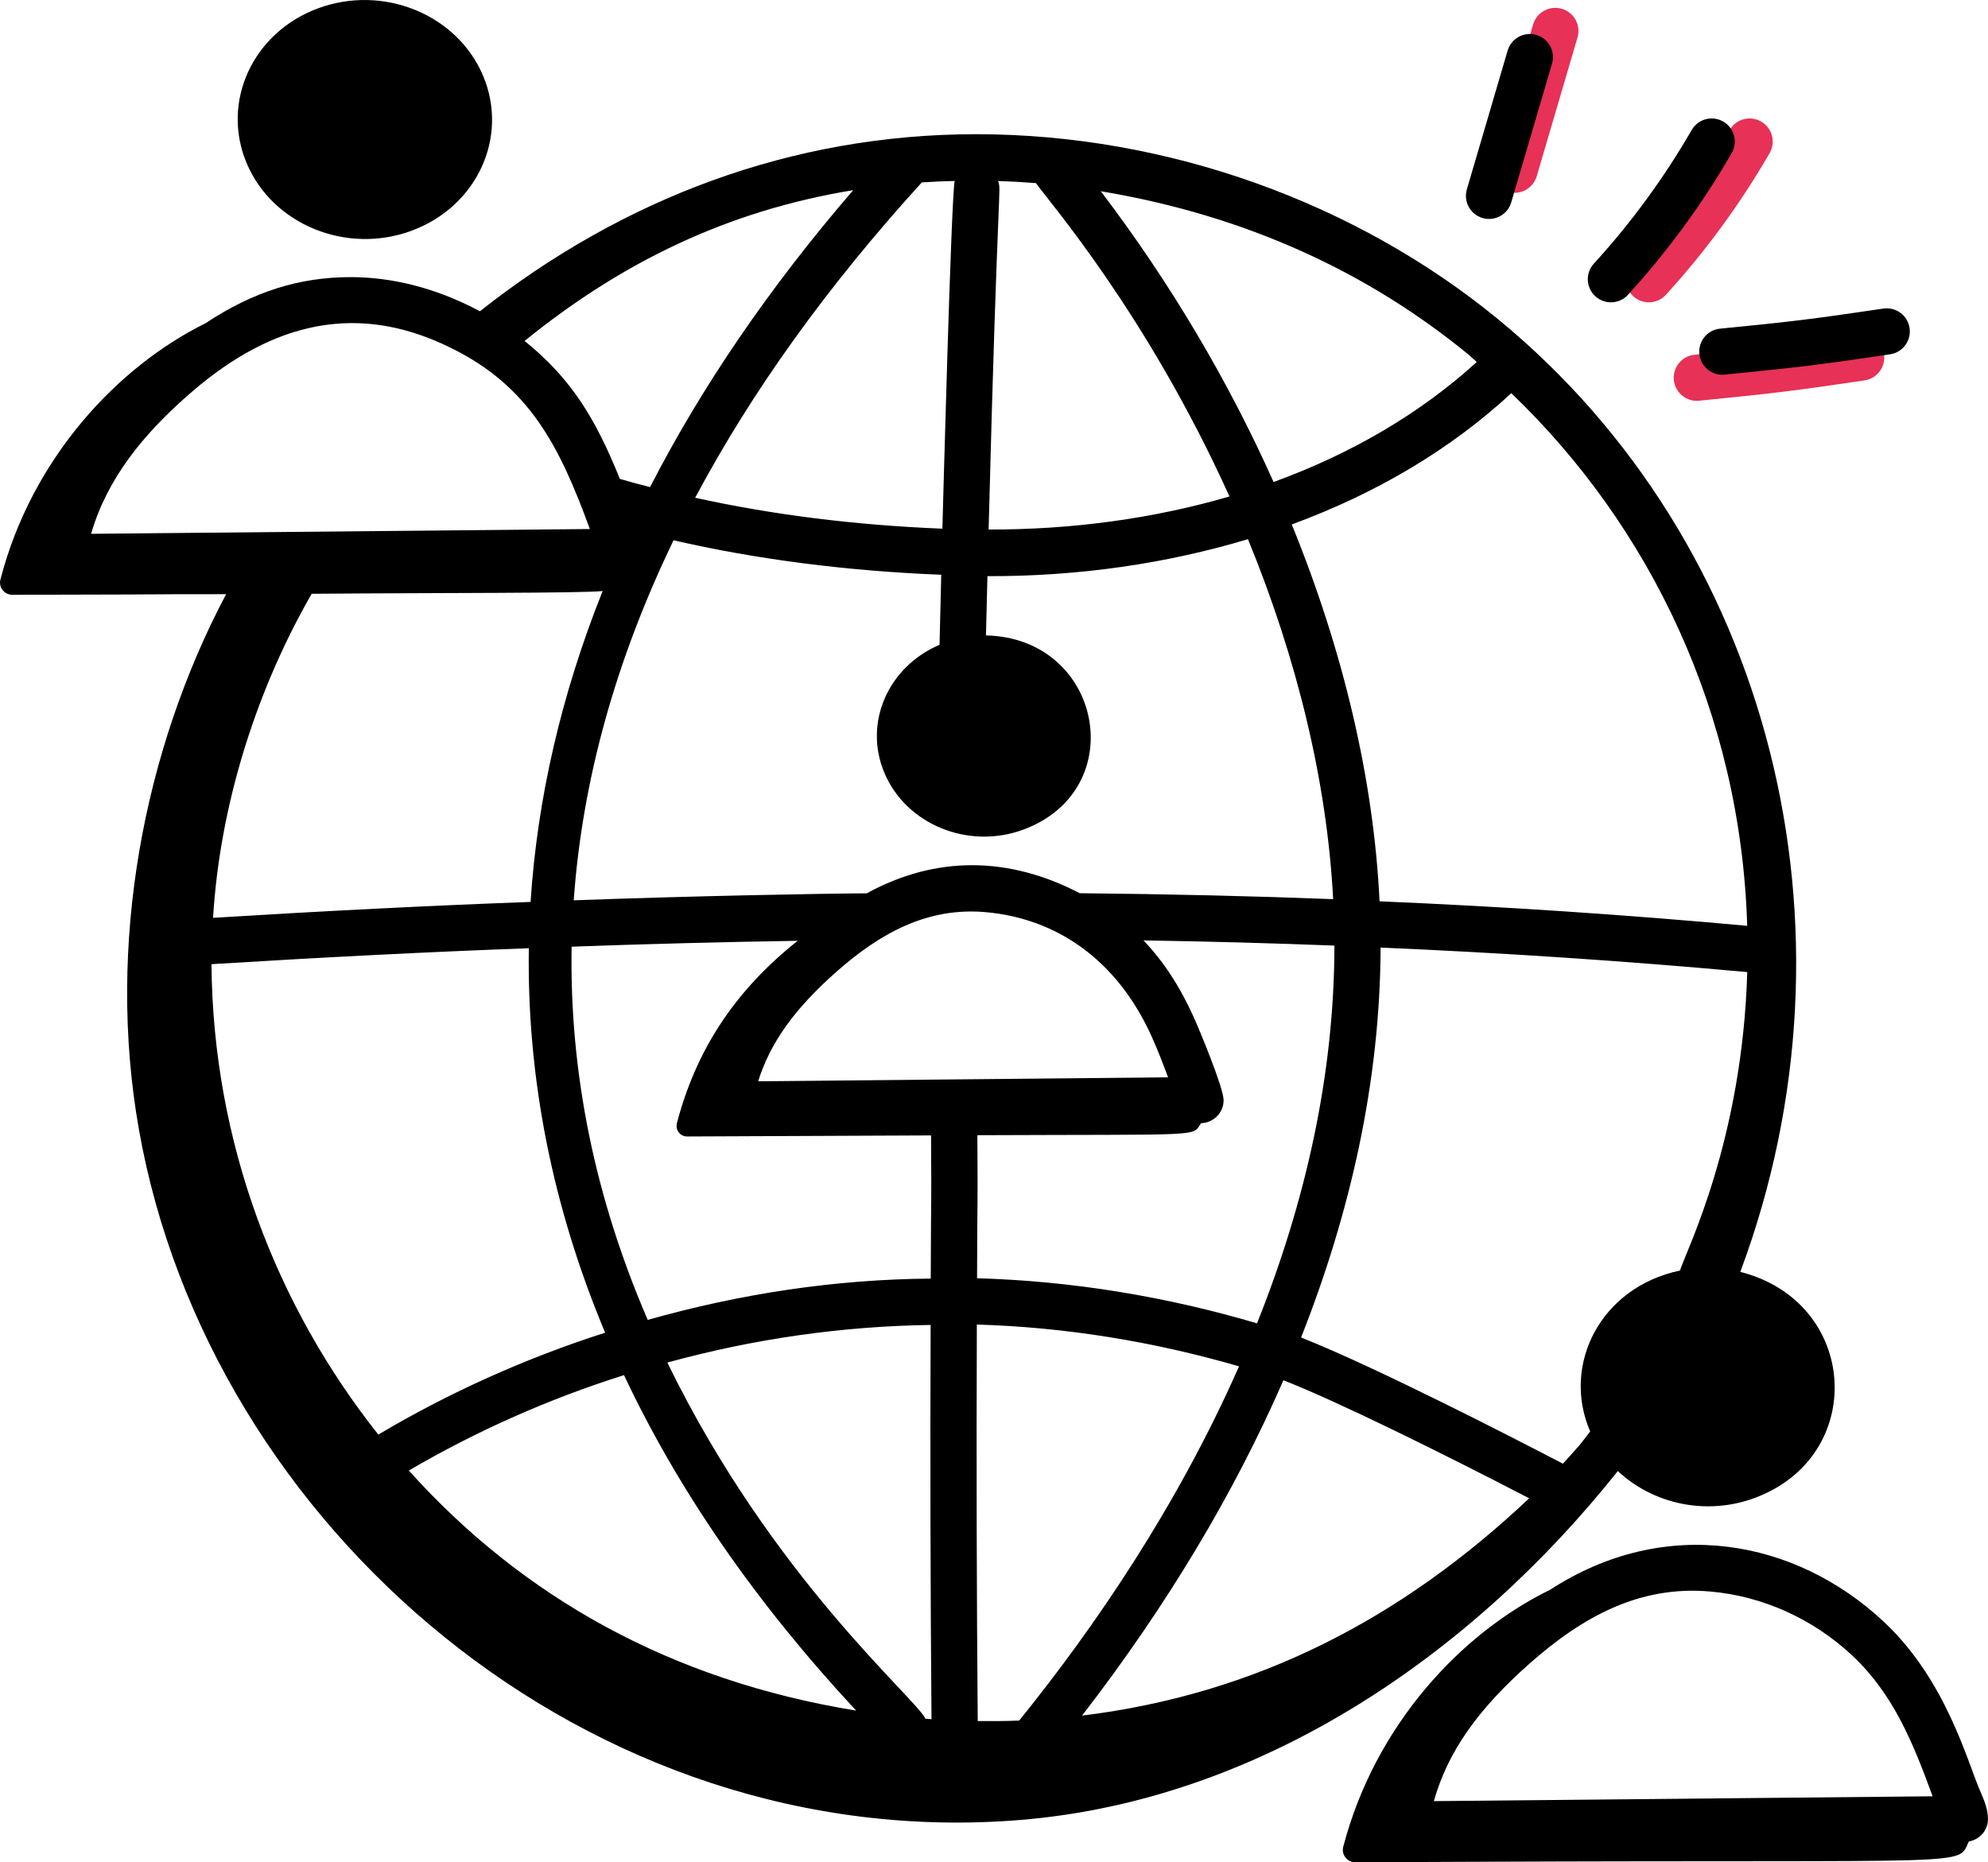 <svg xmlns="http://www.w3.org/2000/svg" id="a" viewBox="0 0 452.43 423.9"><path d="M343.2,43.68c2.81,.81,5.71-.79,6.53-3.57l9.28-31.58c.82-2.78-.78-5.71-3.57-6.53-2.78-.82-5.71,.77-6.53,3.57l-9.28,31.58c-.82,2.79,.78,5.71,3.57,6.53Z" style="fill:#e73156;"></path><path d="M379.12,67.11c9-9.86,16.95-20.71,23.61-32.26,1.45-2.51,.59-5.73-1.92-7.18s-5.73-.6-7.18,1.92c-6.29,10.89-13.78,21.13-22.27,30.42-1.96,2.14-1.81,5.47,.34,7.43,2.14,1.95,5.47,1.82,7.43-.34Z" style="fill:#e73156;"></path><path d="M368.19,334.84c7.92,7.46,20.06,10.24,31.12,6.14,25.79-9.54,23.77-44.61-3.25-51.47,29.21-78.31,6.94-165.84-55.08-216.81-32.19-26.45-75.1-42.13-118.74-42.15-42.12-.02-80.63,14.7-113.02,40.3-10.24-5.47-20.29-7.77-29.42-7.77-11.64,0-22.2,3.31-33.03,10.5C26.8,83.45,7.26,104.25,.1,131.9c-.48,1.78,.89,3.49,2.74,3.49l26.43-.07c7.4-.07,14.79-.07,22.19-.07-18.73,35.39-27.29,79.65-19.86,121.77,15.97,90.58,102.68,165.4,200.8,157.23,54.27-4.52,102.29-37.28,135.79-79.41ZM217.28,41.19c-.79,2.38-2.79,78.45-2.81,79.15-19.87-.8-38.72-3.17-56.26-7.04,12.82-24.09,29.99-48.08,51.58-71.78,2.49-.17,4.99-.27,7.49-.33Zm62.52,71.82c-17.07,4.99-35.76,7.58-54.81,7.52,2.07-80.87,2.96-76.85,2.16-79.33,2.87,.09,5.74,.25,8.61,.48,3.07,4.34,25.34,29.92,44.04,71.32Zm-57.29,278.74c-.25-29.93-.31-60.24-.2-90.25,20.14,.59,40.17,3.86,59.67,9.51-14.07,31.89-32.86,59.38-50.03,80.63-3.15,.14-6.3,.14-9.44,.11ZM70.93,135.16c28.09-.24,61.65-.1,66.22-.63-9.4,23.55-14.87,47.22-16.4,70.77-22.67,.83-46.5,2.03-72.26,3.62,1.54-25.57,9.68-50.75,21.06-71.3,.44-.84,.93-1.64,1.39-2.47Zm191.16,100.76c1.34,2.98,2.55,6.1,3.74,9.31l-93.29,.9c2.77-8.84,8.35-16.57,17.8-24.92,9.95-8.79,20.71-14.77,34-13.58,15.9,1.41,29.78,10.62,37.75,28.3Zm-108.04,19.81c-.39,1.5,.78,2.97,2.32,2.96,8.81-.04,46.75-.2,55.52-.24,.12,20.34,0,8.74-.07,32.59-21.79,.17-43.31,3.44-64.41,9.4-12.03-27.86-17.82-56.28-17.32-84.95,16.96-.62,34.16-1.06,51.45-1.34-14.58,11.56-23.23,25.22-27.51,41.58Zm56.55,135.5c-1.98-4.55-34.79-31.9-58.72-81.08,19.63-5.39,39.66-8.27,59.91-8.56-.11,29.83-.05,59.96,.2,89.74-.46-.03-.92-.07-1.39-.11ZM120.35,215.84c-.44,29.56,5.37,58.88,17.37,87.51-17.95,5.76-35.3,13.5-51.62,23.2-23.15-29.19-37.64-66.38-37.97-107.08,25.91-1.6,49.65-2.8,72.22-3.63Zm21.66,97.17c12.34,26.2,29.95,51.77,52.83,76.36-42.12-6.83-75.92-25.84-101.8-54.64,15.51-9.07,31.95-16.34,48.97-21.72Zm104.25,77.5c19.29-25,34.61-50.61,45.82-76.33,12.4,4.86,35.77,16.41,55.93,26.87-29.14,27.48-62.16,44.61-101.75,49.46Zm39.81-89.29c-20.77-6.12-42.12-9.64-63.71-10.26,.06-23.15,.19-12.62,.07-32.56,52.26-.23,48.76,.42,50.91-2.74,2.83-.07,5.11-2.36,5.13-5.2,.02-2.83-5.62-16.31-6.78-18.88-3.26-7.22-6.97-12.82-11.46-17.52,15.22,.24,29.56,.64,43.46,1.18-.05,29.72-6.65,58.48-17.61,85.99Zm-40.3-97.88c-16.11-8.42-32.75-8.64-48.51,0-10.6,.06-39.16,.59-66.69,1.59,1.93-27.23,9.53-54.63,22.72-81.95,18.9,4.35,39.31,6.98,60.92,7.85l-.39,15.94c-11.71,5.01-17.35,17.76-12.55,29.15,4.96,11.77,19.12,17.55,31.63,12.92,24.64-9.12,17.97-43.63-8.51-44.2l.33-13.49c20.85,.06,40.8-2.87,59.29-8.42,11.3,27.54,18,55.48,19.39,81.94-18.14-.7-37.06-1.15-57.64-1.35Zm116.12,122.51c-2.9,3.75-1.67,2.29-6.2,7.32-10.37-5.41-42.62-22.03-59.59-28.72,11.17-28.3,17.98-58.09,18.1-88.76,27.89,1.2,55.79,3.05,83.44,5.58-1.11,38.22-13.76,63.14-15.32,67.94-18.05,3.79-27,21.41-20.43,36.63Zm35.74-115.11c-27.47-2.52-55.56-4.39-83.67-5.58-1.33-27.72-8.24-56.99-19.98-85.78,19.33-7.12,36.15-17.1,49.96-29.88,31.54,30.24,52.23,72.81,53.69,121.24Zm-63.31-129.93c.61,.5,1.15,1.08,1.76,1.59-12.79,11.64-28.32,20.79-46.24,27.32-10.23-22.89-23.45-45.3-39.32-66.19,33.2,5.54,61,18.55,83.8,37.28ZM194.16,43.3c-19.13,22.2-34.52,44.8-46.22,67.58-2.3-.59-4.6-1.2-6.87-1.87-5.43-13.43-10.88-22.72-21.69-31.4,22.03-17.85,46.11-29.64,74.77-34.32Zm-59.92,77.12l-113.51,1.09c3.69-12.7,11.96-22.63,21.82-31.35,17.26-15.29,36.92-22.37,59.9-11.05,18,8.75,24.86,22.35,31.79,41.32Z"></path><path d="M428.61,369.05c-19.96-18.6-49.5-24.28-75.84-7.18-20.09,9.8-39.8,30.65-47.08,58.52-.46,1.78,.92,3.52,2.76,3.51l26.44-.11c116.34-.5,110.47,1.1,113.17-4.62,2.45-.44,4.34-2.47,4.36-5.04,.02-2.34-.93-4.49-1.68-6.22-3.03-6.88-7.77-25.48-22.13-38.86Zm11.22,39.83l-113.52,1.1c3.19-11.22,9.98-20.88,21.82-31.34,12.11-10.7,25.08-17.8,41.11-16.37,11.86,1.04,23.3,6.18,32.2,14.48,9.41,8.76,13.92,19.93,18.39,32.13Z"></path><path d="M93.71,52.5c14.85-5.5,22.12-21.28,16.23-35.26C104.04,3.27,87.22-3.6,72.37,1.9c-14.85,5.5-22.12,21.28-16.23,35.26,5.89,13.97,22.71,20.85,37.56,15.35Z"></path><path d="M337.4,49.63c2.81,.81,5.71-.79,6.53-3.57l9.28-31.58c.82-2.78-.78-5.71-3.57-6.53-2.78-.82-5.71,.77-6.53,3.57l-9.28,31.58c-.82,2.79,.78,5.71,3.57,6.53Z"></path><path d="M370.49,67.11c9-9.86,16.95-20.71,23.61-32.26,1.45-2.51,.59-5.73-1.92-7.18s-5.73-.6-7.18,1.92c-6.29,10.89-13.78,21.13-22.27,30.42-1.96,2.14-1.81,5.47,.34,7.43,2.14,1.95,5.47,1.82,7.43-.34Z"></path><path d="M380.93,86.49c.29,2.96,2.99,5.04,5.75,4.72,16.79-1.65,21.72-2.26,37.66-4.62,2.87-.43,4.86-3.1,4.43-5.98s-3.09-4.86-5.98-4.43c-15.89,2.36-20.4,2.92-37.14,4.57-2.89,.28-5,2.86-4.72,5.75Z" style="fill:#e73156;"></path><path d="M386.74,80.55c.29,2.96,2.99,5.04,5.75,4.72,16.79-1.65,21.72-2.26,37.66-4.62,2.87-.43,4.86-3.1,4.43-5.98s-3.09-4.86-5.98-4.43c-15.89,2.36-20.4,2.92-37.14,4.57-2.89,.28-5,2.86-4.72,5.75Z"></path></svg>